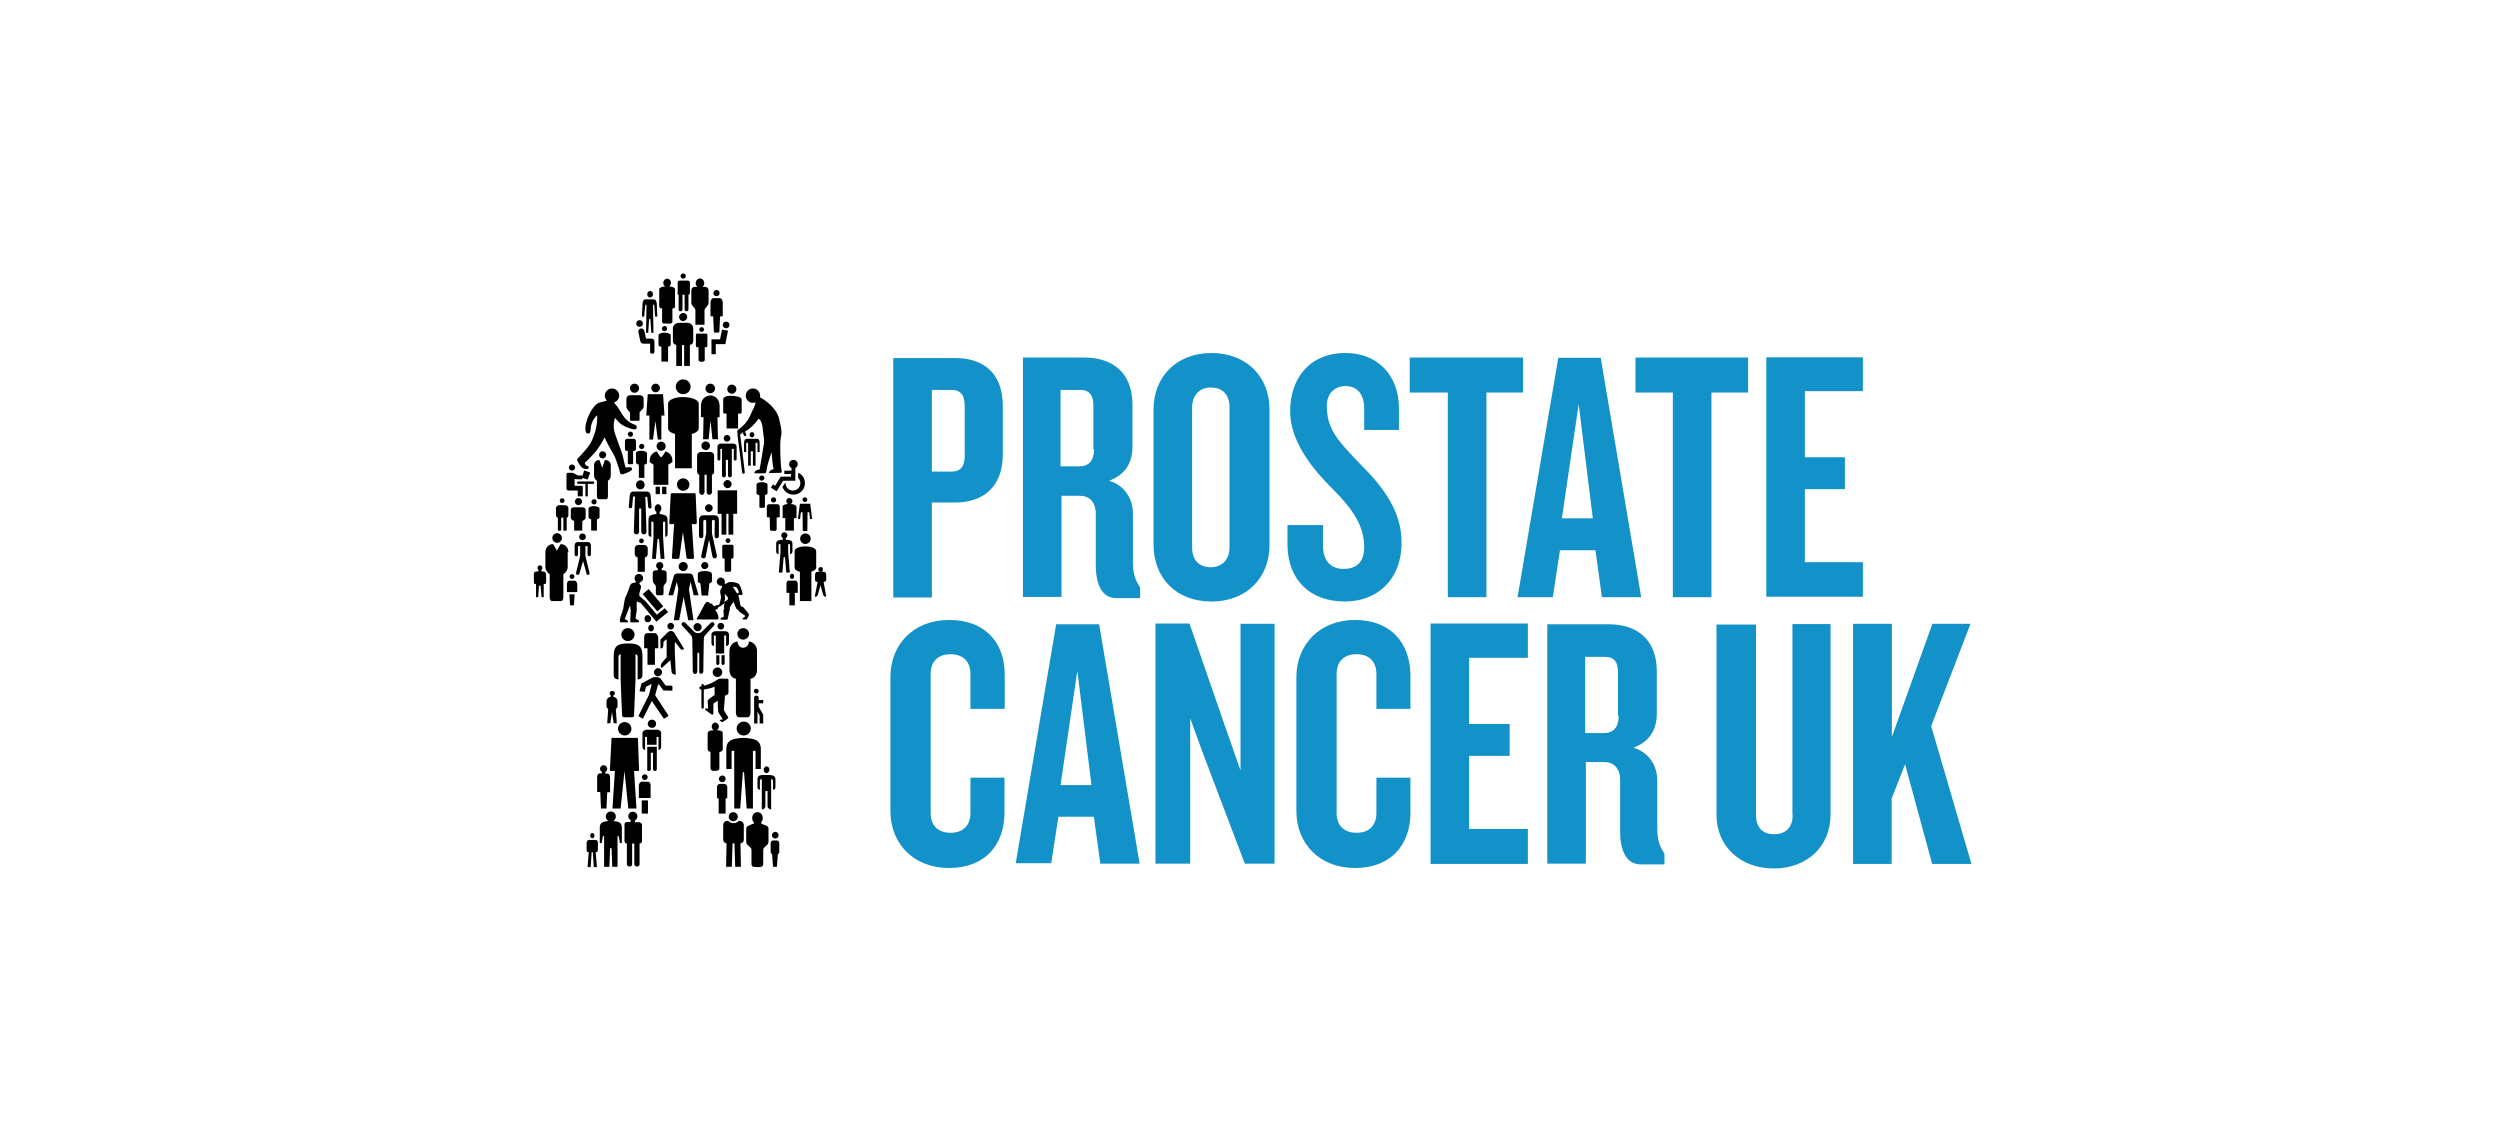 <svg width="192" height="88" viewBox="0 0 192 88" fill="none" xmlns="http://www.w3.org/2000/svg">
<rect width="192" height="88" fill="white"/>
<path d="M127.279 59.963C127.279 58.84 126.69 57.81 125.456 57.423C126.653 56.981 127.242 56.061 127.242 54.828V51.552C127.242 49.067 125.659 47.945 123.579 47.945H118.831V66.331H121.794V58.528H123.229C124.021 58.528 124.426 59.117 124.426 59.889V63.846C124.426 65.264 124.867 66.386 126.009 66.386H127.831V65.558C127.481 65.061 127.279 64.491 127.279 63.663V59.963ZM124.315 54.975C124.315 55.859 123.91 56.3 123.174 56.3H121.739V50.448H123.266C123.966 50.448 124.26 50.834 124.26 51.626V54.975H124.315ZM148.315 55.767L151.334 47.908H148.407L145.297 56.595V47.908H142.315V66.35H145.279V61.325L146.309 58.693L148.389 66.35H151.407L148.315 55.767ZM137.677 62.595C137.677 63.515 137.18 64.067 136.242 64.067C135.358 64.067 134.861 63.534 134.861 62.595V47.963H131.825V62.558C131.825 65.043 133.702 66.699 136.223 66.699C138.745 66.699 140.585 65.043 140.585 62.558V47.926H137.659V62.595H137.677ZM109.867 66.35H117.34V63.663H112.831V58.049H115.941V55.601H112.831V50.521H117.34V47.889H109.867V66.35ZM95.272 59.172L94.278 56.337L91.352 47.889H88.739V66.331H91.407V55.159L92.438 57.994L95.604 66.331H97.886V47.908H95.272V59.172ZM81.119 47.908L78.009 66.294H80.733L81.285 62.724H84.009L84.505 66.331H87.524L84.413 47.945H81.156V47.908H81.119ZM81.45 60.294L82.739 51.515L83.825 60.294H81.45ZM104.07 47.613C101.346 47.613 99.561 49.509 99.561 52.012V62.264C99.561 64.804 101.346 66.662 104.07 66.662C106.794 66.662 108.321 64.914 108.321 62.411V59.724H105.708V62.448C105.708 63.331 105.211 63.957 104.18 63.957C103.15 63.957 102.653 63.331 102.653 62.448V51.755C102.653 50.871 103.15 50.245 104.18 50.245C105.211 50.245 105.708 50.871 105.708 51.755V54.442H108.321V51.81C108.285 49.362 106.794 47.613 104.07 47.613ZM72.892 47.613C70.168 47.613 68.383 49.472 68.383 52.012V62.264C68.383 64.804 70.168 66.662 72.892 66.662C75.616 66.662 77.144 64.914 77.144 62.411V59.724H74.53V62.448C74.53 63.331 74.033 63.957 73.002 63.957C71.972 63.957 71.475 63.331 71.475 62.448V51.755C71.475 50.871 71.972 50.245 73.002 50.245C74.033 50.245 74.53 50.871 74.53 51.755V54.442H77.162V51.81C77.162 49.362 75.671 47.613 72.892 47.613ZM143.07 43.178H138.616V37.564H141.69V35.117H138.616V30.037H143.07V27.442H135.653V45.828H143.07V43.178ZM134.254 27.46H125.604V30.147H128.475V45.865H131.438V30.147H134.254V27.46ZM111.193 45.865H114.156V30.147H116.972V27.46H108.266V30.147H111.193V45.865ZM119.254 45.865L119.806 42.258H122.53L123.027 45.865H126.045L122.935 27.478H119.677L116.548 45.865H119.254ZM121.242 31.031L122.328 39.81H119.953L121.242 31.031ZM87.009 39.46C87.009 38.337 86.42 37.307 85.186 36.92C86.383 36.478 86.972 35.558 86.972 34.343V31.067C86.972 28.583 85.389 27.46 83.309 27.46H78.561V45.846H81.524V38.08H82.96C83.751 38.08 84.156 38.669 84.156 39.442V43.399C84.156 44.816 84.597 45.939 85.739 45.939H87.561V45.11C87.211 44.613 87.009 44.043 87.009 43.215V39.46ZM84.027 34.491C84.027 35.374 83.622 35.816 82.886 35.816H81.45V29.945H82.978C83.677 29.945 83.972 30.386 83.972 31.123V34.491H84.027ZM71.567 38.595H73.352C75.487 38.595 77.015 37.417 77.015 34.896V31.196C77.015 28.601 75.487 27.497 73.352 27.497H68.604V45.883H71.567V38.595ZM71.567 29.945H73.094C73.794 29.945 74.088 30.386 74.088 31.159V35.006C74.088 35.779 73.794 36.221 73.094 36.221H71.567V29.945ZM103.279 46.196C105.708 46.196 107.64 44.595 107.64 41.65C107.64 39.313 106.297 37.454 104.475 35.65C102.745 33.846 101.898 32.963 101.898 31.159C101.898 30.239 102.487 29.65 103.334 29.65C104.272 29.65 104.769 30.331 104.769 31.362V33.018H107.438V31.362C107.438 28.822 105.8 27.11 103.334 27.11C100.518 27.11 99.082 29.116 99.082 31.601C99.082 33.939 100.867 36.092 102.395 37.601C103.978 39.202 104.769 40.435 104.769 42.037C104.769 43.067 104.272 43.693 103.186 43.693C102.156 43.693 101.604 43.012 101.604 41.889V40.325H98.88V41.926C98.935 44.54 100.61 46.196 103.279 46.196ZM93.045 46.196C95.714 46.196 97.499 44.393 97.499 41.853V31.454C97.499 28.914 95.714 27.11 93.045 27.11C90.377 27.11 88.591 28.914 88.591 31.454V41.797C88.591 44.393 90.322 46.196 93.045 46.196ZM91.555 31.27C91.555 30.386 92.107 29.761 92.99 29.761C93.929 29.761 94.426 30.35 94.426 31.27V42.055C94.426 42.939 93.874 43.564 92.99 43.564C92.052 43.564 91.555 42.975 91.555 42.055V31.27Z" fill="#1391C9"/>
<path d="M49.082 34.288C49.082 34.399 49.174 34.491 49.285 34.491C49.395 34.491 49.487 34.399 49.487 34.288C49.487 34.178 49.395 34.086 49.285 34.086C49.174 34.086 49.082 34.178 49.082 34.288ZM48.843 34.785V35.522C48.843 35.595 48.935 35.65 49.064 35.687V36.699H49.487V35.687C49.616 35.65 49.69 35.595 49.69 35.54V34.804C49.69 34.712 49.506 34.62 49.266 34.62C49.045 34.601 48.843 34.693 48.843 34.785ZM61.855 40.969C61.634 40.969 61.45 41.153 61.45 41.374C61.45 41.595 61.634 41.779 61.855 41.779C62.076 41.779 62.26 41.595 62.26 41.374C62.26 41.135 62.076 40.969 61.855 40.969ZM62.684 43.583V42.331C62.684 42.129 62.352 41.963 61.855 41.963C61.358 41.963 61.027 42.129 61.027 42.331V43.583C61.027 43.73 61.156 43.84 61.432 43.914V46.16H62.315V43.896C62.573 43.822 62.684 43.712 62.684 43.583ZM45.42 38.54C45.42 38.65 45.512 38.742 45.622 38.742C45.733 38.742 45.825 38.65 45.825 38.54C45.825 38.429 45.733 38.337 45.622 38.337C45.512 38.337 45.42 38.429 45.42 38.54ZM61.138 38.89C61.138 38.797 60.972 38.724 60.733 38.706C60.806 38.669 60.861 38.577 60.861 38.485C60.861 38.356 60.751 38.245 60.622 38.245C60.493 38.245 60.383 38.356 60.383 38.485C60.383 38.577 60.438 38.65 60.512 38.706C60.273 38.724 60.107 38.797 60.107 38.89V39.791H60.309V40.748H60.972V39.791H61.174V38.89H61.138ZM55.763 43.914H56.039C56.095 43.914 56.15 43.859 56.15 43.804V42.902H56.205C56.279 42.902 56.334 42.847 56.334 42.773V41.945C56.334 41.871 56.279 41.834 56.205 41.834H55.598C55.524 41.834 55.469 41.89 55.469 41.945V42.773C55.469 42.847 55.524 42.902 55.598 42.902H55.653V43.804C55.671 43.877 55.708 43.914 55.763 43.914ZM56.095 41.522C56.095 41.429 56.021 41.337 55.91 41.337C55.819 41.337 55.727 41.411 55.727 41.522C55.727 41.614 55.8 41.706 55.91 41.706C56.002 41.706 56.095 41.614 56.095 41.522ZM53.536 34.951V36.221C53.536 36.331 53.61 36.442 53.702 36.46V37.785C53.702 37.914 53.794 38.006 53.904 38.006C54.015 38.006 54.107 37.914 54.107 37.785V36.46H54.273V37.785C54.273 37.914 54.364 38.006 54.475 38.006C54.585 38.006 54.677 37.914 54.677 37.785V36.46C54.788 36.442 54.843 36.331 54.843 36.221V34.951C54.843 34.822 54.677 34.712 54.567 34.712H53.794C53.702 34.712 53.536 34.822 53.536 34.951ZM54.53 34.233C54.53 34.049 54.383 33.902 54.199 33.902C54.015 33.902 53.868 34.049 53.868 34.233C53.868 34.417 54.015 34.564 54.199 34.564C54.383 34.583 54.53 34.417 54.53 34.233ZM50.831 25.233C50.831 25.344 50.923 25.436 51.033 25.436C51.144 25.436 51.236 25.344 51.236 25.233C51.236 25.123 51.144 25.031 51.033 25.031C50.923 25.049 50.831 25.141 50.831 25.233ZM50.794 26.632V27.773H51.309V26.632C51.438 26.595 51.512 26.54 51.512 26.485V25.73C51.512 25.638 51.273 25.546 51.033 25.546C50.794 25.546 50.573 25.638 50.573 25.73V26.485C50.573 26.558 50.647 26.613 50.794 26.632ZM50.058 26.006H49.616L49.487 25.417C49.414 25.104 48.972 25.196 49.027 25.509L49.174 26.19C49.193 26.301 49.285 26.393 49.414 26.393H49.929V27.018C49.929 27.221 50.26 27.221 50.26 27.018V26.209C50.26 26.117 50.187 26.006 50.058 26.006ZM49.119 25.104C49.266 25.104 49.377 24.994 49.377 24.847C49.377 24.699 49.266 24.589 49.119 24.589C48.972 24.589 48.861 24.699 48.861 24.847C48.861 24.994 48.972 25.104 49.119 25.104ZM52.119 22.638V23.761C52.119 23.834 52.174 23.908 52.266 23.908C52.34 23.908 52.414 23.853 52.414 23.761V22.638H52.579V23.761C52.579 23.834 52.634 23.908 52.727 23.908C52.8 23.908 52.874 23.853 52.874 23.761V22.638C52.947 22.62 52.984 22.564 52.984 22.491V21.699C52.984 21.607 52.91 21.552 52.819 21.552H52.211C52.119 21.552 52.045 21.626 52.045 21.699V22.491C52.009 22.564 52.045 22.62 52.119 22.638ZM52.469 21.405C52.579 21.405 52.671 21.313 52.671 21.203C52.671 21.092 52.579 21 52.469 21C52.358 21 52.266 21.092 52.266 21.203C52.266 21.313 52.358 21.405 52.469 21.405ZM54.641 26.043V27.203H54.972V26.429H55.708L55.745 26.245C55.745 26.245 55.745 26.245 55.745 26.227L55.91 25.399L55.45 25.307L55.303 26.043L55.285 26.061H54.935H54.641V26.043ZM55.763 25.215C55.91 25.215 56.021 25.104 56.021 24.957C56.021 24.81 55.91 24.699 55.763 24.699C55.616 24.699 55.506 24.81 55.506 24.957C55.506 25.086 55.616 25.215 55.763 25.215ZM55.027 22.748C55.156 22.748 55.266 22.638 55.266 22.509C55.266 22.38 55.156 22.27 55.027 22.27C54.898 22.27 54.788 22.38 54.788 22.509C54.788 22.656 54.898 22.748 55.027 22.748ZM57.935 33.386C57.935 33.276 57.843 33.184 57.751 33.184C57.659 33.184 57.567 33.276 57.567 33.386C57.567 33.497 57.641 33.589 57.751 33.589C57.843 33.589 57.935 33.497 57.935 33.386ZM57.346 33.699C57.181 33.699 57.144 33.92 57.144 33.994V34.712H57.309V34.012H57.456V35.761H57.659V34.656H57.825V35.761H58.027V34.012H58.174V34.712H58.34V33.994C58.34 33.92 58.322 33.699 58.138 33.699H57.346ZM53.15 23.43C53.15 23.448 53.168 23.448 53.168 23.448C53.223 23.503 53.371 23.724 53.389 23.742C53.389 23.742 53.407 23.761 53.407 23.871V24.939H54.107V23.871C54.107 23.761 54.125 23.742 54.125 23.742C54.144 23.724 54.309 23.521 54.346 23.448C54.346 23.448 54.346 23.43 54.364 23.43C54.401 23.393 54.42 23.337 54.42 23.282V22.307C54.42 22.16 54.309 22.031 54.162 22.031H53.96C54.033 21.957 54.088 21.865 54.088 21.755C54.088 21.552 53.941 21.387 53.757 21.387C53.573 21.387 53.426 21.552 53.426 21.755C53.426 21.865 53.481 21.976 53.555 22.031H53.352C53.205 22.031 53.095 22.141 53.095 22.307V23.282C53.095 23.337 53.113 23.374 53.15 23.43ZM52.469 29.135C52.156 29.135 51.898 29.393 51.898 29.706C51.898 30.018 52.156 30.276 52.469 30.276C52.782 30.276 53.039 30.018 53.039 29.706C53.039 29.393 52.782 29.135 52.469 29.135ZM51.309 30.994V32.89C51.309 33.074 51.493 33.239 51.843 33.331V35.963H53.131V33.331C53.463 33.239 53.665 33.074 53.665 32.89V31.012C53.665 30.718 53.15 30.497 52.487 30.497C51.825 30.479 51.309 30.718 51.309 30.994ZM56.095 33.663C56.095 33.515 55.984 33.405 55.837 33.405C55.69 33.405 55.579 33.515 55.579 33.663C55.579 33.81 55.69 33.92 55.837 33.92C55.966 33.92 56.095 33.81 56.095 33.663ZM55.34 34.068C55.211 34.068 55.101 34.178 55.101 34.307V35.264C55.101 35.319 55.156 35.374 55.211 35.374C55.266 35.374 55.322 35.319 55.322 35.264V34.472H55.45V36.515C55.45 36.607 55.524 36.663 55.598 36.663C55.671 36.663 55.745 36.589 55.745 36.515V35.319H55.91V36.515C55.91 36.607 55.984 36.663 56.058 36.663C56.131 36.663 56.205 36.589 56.205 36.515V34.472H56.352V35.264C56.352 35.319 56.407 35.374 56.463 35.374C56.518 35.374 56.573 35.319 56.573 35.264V34.307C56.573 34.178 56.463 34.068 56.334 34.068H55.34ZM48.843 37.233C48.843 37.417 48.972 37.583 49.174 37.583C49.377 37.583 49.506 37.436 49.506 37.233C49.506 37.049 49.377 36.883 49.174 36.883C48.972 36.902 48.843 37.049 48.843 37.233ZM48.364 38.043L48.291 38.908C48.291 38.982 48.346 39.037 48.42 39.037C48.493 39.037 48.548 38.982 48.548 38.908L48.622 38.135H48.769L48.677 40.84C48.677 40.951 48.769 41.043 48.88 41.043C48.99 41.043 49.082 40.951 49.082 40.84V39.055H49.248V40.84C49.248 40.951 49.34 41.043 49.45 41.043C49.561 41.043 49.653 40.951 49.653 40.84L49.561 38.153H49.708C49.708 38.153 49.782 38.908 49.782 38.926C49.782 39 49.837 39.055 49.91 39.055C49.984 39.055 50.039 39 50.039 38.926L49.966 38.061C49.966 37.877 49.837 37.748 49.671 37.748H48.641C48.493 37.73 48.364 37.877 48.364 38.043ZM59.61 38.393C59.61 38.282 59.518 38.19 59.407 38.19C59.297 38.19 59.205 38.282 59.205 38.393C59.205 38.503 59.297 38.595 59.407 38.595C59.518 38.595 59.61 38.503 59.61 38.393ZM59.131 40.638C59.131 40.712 59.187 40.767 59.242 40.767H59.536C59.592 40.767 59.647 40.712 59.647 40.638V39.736C59.684 39.736 59.739 39.736 59.812 39.736C59.849 39.736 59.886 39.699 59.886 39.663V38.908C59.886 38.798 59.794 38.724 59.702 38.724H59.076C58.966 38.724 58.892 38.816 58.892 38.908V39.663C58.892 39.699 58.929 39.736 58.966 39.736C59.021 39.736 59.076 39.736 59.113 39.736L59.131 40.638ZM52.782 24.35C52.782 24.184 52.653 24.037 52.469 24.037C52.303 24.037 52.156 24.166 52.156 24.35C52.156 24.515 52.285 24.663 52.469 24.663C52.634 24.644 52.782 24.515 52.782 24.35ZM51.677 25.215V26.08C51.677 26.282 51.696 26.448 51.935 26.485V28.104H52.377V26.503H52.542V28.104H52.984V26.485C53.223 26.448 53.242 26.282 53.242 26.08V25.215C53.242 24.994 53.039 24.791 52.8 24.791H52.101C51.88 24.81 51.677 24.994 51.677 25.215ZM60.53 42.423V41.779C60.659 41.779 60.677 41.816 60.677 41.89V42.552C60.861 42.552 60.861 42.35 60.861 42.35V41.853C60.861 41.687 60.843 41.669 60.843 41.632C60.806 41.522 60.677 41.466 60.346 41.448V41.319C60.42 41.282 60.475 41.209 60.475 41.117C60.475 40.988 60.364 40.877 60.236 40.877C60.107 40.877 59.996 40.988 59.996 41.117C59.996 41.209 60.052 41.282 60.125 41.319V41.448C59.794 41.466 59.684 41.522 59.628 41.632C59.61 41.669 59.61 41.724 59.61 41.853V42.35C59.61 42.35 59.61 42.552 59.794 42.552V41.89C59.794 41.816 59.812 41.779 59.941 41.779V42.423L59.812 43.969H60.088L60.181 42.828C60.181 42.81 60.199 42.791 60.236 42.791C60.273 42.791 60.291 42.81 60.291 42.828L60.383 43.969H60.659L60.53 42.423ZM41.573 43.877V43.767C41.647 43.73 41.647 43.675 41.647 43.601C41.647 43.491 41.573 43.417 41.463 43.417C41.371 43.417 41.279 43.491 41.279 43.601C41.279 43.675 41.279 43.73 41.352 43.767V43.877C40.947 43.896 41.002 43.969 41.002 44.301V44.706C41.002 44.816 41.021 44.853 41.15 44.853H41.168V44.945V45.865H41.334L41.389 44.982H41.518L41.592 45.865H41.757V44.945V44.853H41.831C41.923 44.853 41.941 44.761 41.941 44.706V44.301C41.923 43.969 41.96 43.896 41.573 43.877ZM63.199 43.73C63.199 43.62 63.125 43.546 63.033 43.546C62.941 43.546 62.849 43.638 62.849 43.73C62.849 43.804 62.886 43.877 62.96 43.914H63.088C63.162 43.877 63.199 43.822 63.199 43.73ZM63.254 44.687H63.291C63.383 44.687 63.456 44.632 63.456 44.485V44.172C63.456 44.172 63.475 43.914 63.273 43.914H63.088C63.07 43.932 63.052 43.932 63.015 43.932C62.996 43.932 62.978 43.932 62.96 43.914H62.776C62.592 43.914 62.592 44.172 62.592 44.172V44.485C62.592 44.65 62.647 44.687 62.757 44.687H62.794L62.573 45.828C62.72 45.828 62.776 45.791 62.812 45.663C62.849 45.515 63.015 44.945 63.015 44.945C63.015 44.945 63.162 45.515 63.217 45.663C63.254 45.791 63.309 45.828 63.456 45.828L63.254 44.687ZM63.033 43.932C63.052 43.932 63.07 43.932 63.107 43.914H62.978C62.978 43.914 63.015 43.932 63.033 43.932ZM49.45 41.54C49.45 41.429 49.358 41.356 49.266 41.356C49.156 41.356 49.082 41.448 49.082 41.54C49.082 41.65 49.174 41.724 49.266 41.724C49.358 41.724 49.45 41.632 49.45 41.54ZM49.524 43.914V42.81C49.653 42.791 49.745 42.681 49.745 42.552V42.11C49.745 41.963 49.616 41.853 49.469 41.853H49.027C48.88 41.853 48.751 41.963 48.751 42.11V42.552C48.751 42.681 48.843 42.791 48.972 42.81V43.914H49.524ZM43.653 42.405C43.653 42.074 43.414 41.797 43.119 41.797H43.045L42.769 42.294L42.493 41.797H42.42C42.125 41.797 41.886 42.074 41.886 42.405V43.546C41.886 43.785 42.052 43.988 42.217 44.098V45.865C42.217 46.031 42.291 46.16 42.383 46.16H43.101C43.193 46.16 43.266 46.031 43.266 45.865V44.098C43.432 44.006 43.598 43.785 43.598 43.546V42.405H43.653ZM42.788 41.687C42.99 41.687 43.156 41.522 43.156 41.319C43.156 41.117 42.99 40.951 42.788 40.951C42.585 40.951 42.42 41.117 42.42 41.319C42.42 41.522 42.585 41.687 42.788 41.687ZM45.622 35.742V36.515C45.622 36.699 45.714 36.847 45.843 36.92V38.117C45.843 38.227 45.898 38.337 45.99 38.337H46.561C46.634 38.337 46.69 38.245 46.69 38.117V36.92C46.819 36.847 46.91 36.699 46.91 36.515V35.742C46.91 35.485 46.727 35.337 46.506 35.337H46.45L46.248 35.926L46.045 35.337H45.99C45.806 35.319 45.622 35.485 45.622 35.742ZM46.285 35.209C46.432 35.209 46.561 35.08 46.561 34.932C46.561 34.785 46.432 34.656 46.285 34.656C46.138 34.656 46.009 34.785 46.009 34.932C46.009 35.08 46.119 35.209 46.285 35.209ZM54.125 43.859C53.831 43.859 53.592 43.914 53.592 44.098C53.592 44.319 53.592 44.466 53.592 44.687L53.794 44.816L53.886 45.736H54.383L54.475 44.816L54.677 44.687C54.677 44.466 54.677 44.319 54.677 44.098C54.659 43.914 54.42 43.859 54.125 43.859ZM54.401 43.436C54.401 43.288 54.273 43.16 54.125 43.16C53.978 43.16 53.849 43.288 53.849 43.436C53.849 43.583 53.978 43.712 54.125 43.712C54.273 43.693 54.401 43.583 54.401 43.436ZM60.769 36.607H59.96L59.536 37.307L59.371 37.196L59.205 37.454L59.647 37.73L60.144 36.92H60.346H61.082V35.945C61.193 35.89 61.266 35.779 61.266 35.65C61.266 35.466 61.119 35.319 60.935 35.319C60.751 35.319 60.604 35.466 60.604 35.65C60.604 35.779 60.677 35.89 60.788 35.945V36.147H60.236V36.405H60.751V36.607H60.769ZM61.634 38.374C61.634 38.485 61.727 38.558 61.819 38.558C61.929 38.558 62.002 38.466 62.002 38.374C62.002 38.282 61.91 38.19 61.819 38.19C61.727 38.19 61.634 38.264 61.634 38.374ZM61.432 38.687L61.285 39.828C61.285 39.828 61.285 39.865 61.322 39.865H61.414C61.414 39.865 61.45 39.865 61.45 39.828C61.45 39.791 61.506 39.35 61.506 39.35C61.506 39.35 61.616 39.331 61.634 39.35C61.634 39.35 61.653 40.693 61.653 40.748C61.653 40.748 61.653 40.785 61.671 40.785H61.984C62.021 40.785 62.002 40.748 62.002 40.748C62.002 40.712 62.021 39.35 62.021 39.35C62.021 39.313 62.15 39.35 62.15 39.35C62.15 39.35 62.205 39.791 62.205 39.828C62.205 39.865 62.242 39.865 62.242 39.865H62.334C62.371 39.865 62.371 39.828 62.371 39.828L62.223 38.687H61.432ZM60.659 44.264C60.659 44.374 60.733 44.466 60.825 44.466C60.917 44.466 60.99 44.374 60.99 44.264C60.99 44.153 60.917 44.061 60.825 44.061C60.733 44.061 60.659 44.153 60.659 44.264ZM61.082 44.595H60.585C60.42 44.595 60.401 44.742 60.401 44.816V45.534H60.622V46.491H61.045V45.534H61.266V44.816C61.248 44.742 61.23 44.595 61.082 44.595ZM53.444 25.73V26.558C53.444 26.632 53.499 26.669 53.555 26.669H53.647V27.663C53.647 27.736 53.757 27.791 53.886 27.791C54.015 27.791 54.125 27.736 54.125 27.663V26.669H54.217C54.291 26.669 54.328 26.613 54.328 26.558V25.73C54.328 25.656 54.273 25.62 54.217 25.62H53.555C53.499 25.601 53.444 25.656 53.444 25.73ZM54.07 25.307C54.07 25.215 53.996 25.123 53.886 25.123C53.794 25.123 53.702 25.196 53.702 25.307C53.702 25.399 53.776 25.491 53.886 25.491C53.996 25.472 54.07 25.399 54.07 25.307ZM54.825 25.472C54.825 25.546 54.898 25.546 54.898 25.546H55.174C55.174 25.546 55.23 25.546 55.248 25.472L55.303 24.294H55.506V23.963V23.227C55.506 23.043 55.395 22.896 55.266 22.896H54.806C54.677 22.896 54.567 23.043 54.567 23.227V24.294H54.769L54.825 25.472ZM50.776 23.687H50.849V24.699C50.849 24.773 50.904 24.847 50.978 24.847H51.512C51.585 24.847 51.641 24.773 51.641 24.699V23.687H51.714C51.788 23.687 51.843 23.613 51.843 23.54V22.215C51.843 22.104 51.677 22.012 51.383 21.994C51.475 21.939 51.53 21.828 51.53 21.718C51.53 21.534 51.401 21.405 51.236 21.405C51.07 21.405 50.941 21.552 50.941 21.718C50.941 21.847 50.996 21.939 51.088 21.994C50.812 22.012 50.628 22.104 50.628 22.215V23.54C50.647 23.613 50.702 23.687 50.776 23.687ZM49.929 22.859C50.039 22.859 50.15 22.748 50.15 22.601C50.15 22.454 50.058 22.344 49.929 22.344C49.819 22.344 49.708 22.454 49.708 22.601C49.708 22.73 49.8 22.859 49.929 22.859ZM50.352 29.466C50.168 29.466 50.021 29.613 50.021 29.797C50.021 29.982 50.168 30.129 50.352 30.129C50.536 30.129 50.684 29.982 50.684 29.797C50.684 29.613 50.536 29.466 50.352 29.466ZM49.745 30.276L49.634 31.914H49.874V33.755H50.15L50.334 32.337L50.518 33.755H50.794V31.914H51.033L50.923 30.276H49.745ZM48.733 30.166C48.917 30.166 49.082 30.018 49.082 29.816C49.082 29.632 48.935 29.466 48.733 29.466C48.548 29.466 48.383 29.613 48.383 29.816C48.383 30.018 48.548 30.166 48.733 30.166ZM48.346 31.62C48.364 31.638 48.383 31.675 48.383 31.675V32.227C48.383 32.282 48.42 32.319 48.475 32.319H49.027C49.082 32.319 49.119 32.282 49.119 32.227V31.675C49.119 31.656 49.138 31.638 49.156 31.62C49.211 31.564 49.358 31.417 49.377 31.38C49.414 31.344 49.432 31.288 49.432 31.233V30.626C49.432 30.479 49.303 30.35 49.156 30.35H48.383C48.236 30.35 48.107 30.479 48.107 30.626V31.233C48.107 31.288 48.125 31.344 48.162 31.38C48.144 31.417 48.273 31.564 48.346 31.62ZM55.929 30.405C55.782 30.423 55.671 30.479 55.598 30.534C55.579 30.552 55.579 30.552 55.561 30.571C55.561 30.571 55.561 30.571 55.561 30.589C55.561 30.589 55.542 30.607 55.542 30.626C55.542 30.626 55.542 30.626 55.542 30.644C55.542 30.663 55.542 30.681 55.542 30.681V31.656C55.542 31.712 55.598 31.767 55.653 31.767H55.8V32.908H56.684V31.767H56.849C56.904 31.767 56.96 31.712 56.96 31.656V30.681C56.96 30.681 56.96 30.663 56.96 30.644C56.96 30.644 56.96 30.626 56.941 30.626C56.904 30.552 56.794 30.497 56.665 30.46C56.665 30.46 56.665 30.46 56.647 30.46C56.61 30.46 56.573 30.442 56.555 30.442C56.334 30.387 56.113 30.387 55.929 30.405ZM55.855 29.89C55.855 30.092 56.021 30.239 56.205 30.239C56.407 30.239 56.555 30.074 56.555 29.89C56.555 29.687 56.389 29.54 56.205 29.54C56.021 29.521 55.855 29.687 55.855 29.89ZM53.831 31.16V32.043H54.033L53.996 33.736H54.42L54.567 32.319L54.714 33.736H55.138L55.101 32.043H55.266V31.16C55.23 30.368 54.548 30.368 54.548 30.368C54.548 30.368 53.868 30.368 53.831 31.16ZM54.181 29.834C54.181 30.037 54.346 30.203 54.548 30.203C54.751 30.203 54.917 30.037 54.917 29.834C54.917 29.632 54.751 29.466 54.548 29.466C54.346 29.466 54.181 29.632 54.181 29.834ZM48.309 35.65H48.548C48.585 35.65 48.622 35.614 48.622 35.577V34.638H48.677C48.788 34.638 48.843 34.564 48.843 34.454V33.883C48.843 33.773 48.769 33.699 48.659 33.699H48.18C48.07 33.699 47.996 33.773 47.996 33.883V34.454C47.996 34.564 48.052 34.638 48.162 34.638H48.217V35.577C48.217 35.614 48.254 35.65 48.309 35.65ZM48.622 33.35C48.622 33.239 48.53 33.147 48.42 33.147C48.309 33.147 48.217 33.239 48.217 33.35C48.217 33.46 48.309 33.552 48.42 33.552C48.53 33.552 48.622 33.46 48.622 33.35ZM58.708 36.718C58.708 36.607 58.616 36.515 58.506 36.515C58.395 36.515 58.303 36.607 58.303 36.718C58.303 36.828 58.395 36.92 58.506 36.92C58.616 36.902 58.708 36.81 58.708 36.718ZM58.745 38.926V38.025C58.874 37.988 58.947 37.932 58.947 37.877V37.215C58.947 37.123 58.763 37.031 58.524 37.031C58.285 37.031 58.101 37.104 58.101 37.215V37.877C58.101 37.951 58.193 38.006 58.322 38.043V38.945C58.322 38.982 58.34 39 58.377 39H58.708C58.727 38.963 58.745 38.945 58.745 38.926ZM43.929 36.147C44.058 36.147 44.168 36.037 44.168 35.908C44.168 35.779 44.058 35.669 43.929 35.669C43.8 35.669 43.69 35.779 43.69 35.908C43.69 36.055 43.8 36.147 43.929 36.147ZM43.653 37.675H44.371V38.117H44.757V37.399C44.757 37.399 44.757 37.307 44.647 37.307H44.131V36.773L44.279 36.81H44.684C44.702 36.81 44.72 36.791 44.72 36.773V36.699L45.125 36.828L45.328 36.294L44.868 36.129L44.72 36.571V36.552C44.72 36.534 44.702 36.515 44.684 36.515H44.371L44.076 36.35C44.076 36.35 44.039 36.313 43.929 36.313H43.616C43.616 36.313 43.506 36.313 43.506 36.405V37.564C43.506 37.564 43.542 37.675 43.653 37.675ZM45.144 37.16H45.548C45.604 37.16 45.641 37.123 45.641 37.068C45.641 37.012 45.604 36.975 45.548 36.975H44.407C44.352 36.975 44.315 37.012 44.315 37.068C44.315 37.104 44.352 37.16 44.407 37.16H44.96V38.117H45.144V37.16ZM44.72 40.748V40.104C44.72 40.031 44.739 40.012 44.739 40.012C44.757 39.994 44.886 39.92 44.923 39.883C44.923 39.883 44.923 39.883 44.941 39.865C44.96 39.828 44.978 39.791 44.978 39.755V39.166C44.978 39.055 44.886 38.963 44.757 38.963H44.058C43.947 38.963 43.837 39.055 43.837 39.166V39.755C43.837 39.791 43.855 39.847 43.874 39.865C43.874 39.865 43.874 39.865 43.892 39.883C43.929 39.939 44.058 40.012 44.076 40.012C44.076 40.012 44.095 40.031 44.095 40.104V40.748H44.72ZM44.702 38.522C44.702 38.374 44.573 38.245 44.426 38.245C44.279 38.245 44.15 38.374 44.15 38.522C44.15 38.669 44.279 38.797 44.426 38.797C44.573 38.797 44.702 38.669 44.702 38.522ZM43.174 38.632C43.285 38.632 43.358 38.54 43.358 38.448C43.358 38.337 43.266 38.264 43.174 38.264C43.064 38.264 42.99 38.356 42.99 38.448C42.99 38.54 43.064 38.632 43.174 38.632ZM42.843 39.755V40.712C42.843 40.748 42.898 40.767 42.972 40.767C43.045 40.767 43.101 40.73 43.101 40.712V39.755H43.266V40.712C43.266 40.748 43.322 40.767 43.395 40.767C43.469 40.767 43.524 40.73 43.524 40.712V39.755C43.653 39.736 43.653 39.626 43.653 39.497V39.055C43.653 38.908 43.561 38.797 43.395 38.797H42.953C42.806 38.797 42.696 38.908 42.696 39.055V39.497C42.714 39.626 42.696 39.736 42.843 39.755ZM44.739 41.485C44.886 41.485 44.996 41.374 44.996 41.227C44.996 41.08 44.886 40.969 44.739 40.969C44.592 40.969 44.481 41.08 44.481 41.227C44.463 41.356 44.592 41.485 44.739 41.485ZM45.144 44.153C45.217 44.153 45.273 44.098 45.273 44.025C45.273 44.006 45.273 44.006 45.273 43.988L44.96 42.699V41.945H45.125V42.589C45.125 42.663 45.18 42.718 45.254 42.718C45.328 42.718 45.383 42.663 45.383 42.589V41.926C45.383 41.926 45.401 41.632 45.144 41.632H44.371C44.113 41.632 44.131 41.926 44.131 41.926V42.589C44.131 42.663 44.187 42.718 44.26 42.718C44.334 42.718 44.389 42.663 44.389 42.589V41.945H44.555V42.699L44.242 43.988C44.242 44.006 44.242 44.006 44.242 44.025C44.242 44.098 44.297 44.153 44.371 44.153C44.426 44.153 44.481 44.117 44.499 44.061L44.776 43.086L45.052 44.061C45.015 44.098 45.07 44.153 45.144 44.153ZM56.187 37.178C56.187 37.012 56.039 36.865 55.874 36.865C55.708 36.865 55.561 37.012 55.561 37.178C55.561 37.344 55.708 37.491 55.874 37.491C56.058 37.491 56.187 37.362 56.187 37.178ZM52.947 37.215C52.947 36.957 52.727 36.736 52.469 36.736C52.193 36.736 51.99 36.957 51.99 37.215C51.99 37.472 52.211 37.693 52.469 37.693C52.745 37.693 52.947 37.472 52.947 37.215ZM53.518 40.141L53.426 37.969C53.426 37.914 53.389 37.877 53.334 37.877H51.604C51.548 37.877 51.512 37.914 51.512 37.969L51.401 40.16C51.401 40.215 51.438 40.252 51.493 40.252H51.769L51.604 42.828C51.604 42.883 51.641 42.92 51.696 42.92H52.082C52.119 42.92 52.156 42.883 52.174 42.847L52.45 40.859L52.727 42.847C52.745 42.883 52.782 42.92 52.819 42.92H53.205C53.26 42.92 53.297 42.883 53.297 42.828L53.131 40.252H53.426C53.481 40.252 53.518 40.196 53.518 40.141ZM51.181 37.914V37.38H50.849V37.914C50.849 37.932 50.868 37.951 50.886 37.951H51.144C51.162 37.951 51.181 37.951 51.181 37.914ZM50.647 37.951C50.665 37.951 50.684 37.932 50.684 37.914V37.38H50.352V37.914C50.352 37.932 50.371 37.951 50.389 37.951H50.647ZM50.776 33.92C50.592 33.92 50.426 34.068 50.426 34.27C50.426 34.454 50.592 34.62 50.776 34.62C50.96 34.62 51.125 34.472 51.125 34.27C51.125 34.068 50.96 33.92 50.776 33.92ZM51.107 34.675C51.107 34.675 50.849 35.117 50.776 35.117C50.702 35.117 50.444 34.675 50.444 34.675H50.407C50.076 34.767 49.892 35.061 49.892 35.393C49.892 35.411 49.892 35.429 49.892 35.448V35.485L50.187 35.687V37.233H51.328V35.687L51.641 35.485V35.448C51.641 35.429 51.641 35.411 51.641 35.393C51.641 35.061 51.456 34.767 51.125 34.675H51.107ZM51.273 40.969V40.196C51.273 39.773 51.236 39.718 51.236 39.718C51.162 39.552 50.849 39.497 50.665 39.478V39.313C50.739 39.258 50.794 39.166 50.794 39.037C50.794 38.871 50.684 38.724 50.536 38.724C50.389 38.724 50.279 38.871 50.279 39.037C50.279 39.147 50.334 39.258 50.407 39.313V39.478C50.223 39.497 49.91 39.534 49.837 39.718C49.837 39.718 49.8 39.773 49.8 40.196V40.969C49.8 40.969 49.763 41.227 50.021 41.227V40.068H50.187V41.227L50.076 42.92H50.371L50.499 41.393H50.555H50.61L50.739 42.92H51.033L50.923 41.227V40.068H51.088V41.227C51.291 41.227 51.273 40.969 51.273 40.969ZM44.131 44.595H43.727C43.634 44.595 43.542 44.706 43.542 44.853V45.423C43.542 45.46 43.561 45.478 43.598 45.478H44.279C44.297 45.478 44.334 45.46 44.334 45.423V44.853C44.315 44.706 44.223 44.595 44.131 44.595ZM43.782 46.491H44.076L44.131 45.644H43.727L43.782 46.491ZM43.745 44.282C43.745 44.374 43.819 44.466 43.929 44.466C44.039 44.466 44.113 44.393 44.113 44.282C44.113 44.172 44.039 44.098 43.929 44.098C43.819 44.098 43.745 44.172 43.745 44.282ZM58.322 30.534C58.34 30.534 58.34 30.534 58.358 30.552C58.377 30.497 58.377 30.442 58.377 30.387C58.377 30.092 58.138 29.834 57.825 29.834C57.53 29.834 57.273 30.074 57.273 30.387C57.273 30.681 57.512 30.939 57.825 30.939C57.88 30.939 57.953 30.92 58.009 30.902C58.009 30.883 58.009 30.865 57.99 30.847L58.322 30.534ZM47.168 30.828C47.168 30.847 47.168 30.883 47.168 30.902C47.389 30.828 47.555 30.626 47.555 30.387C47.555 30.092 47.315 29.834 47.002 29.834C46.708 29.834 46.45 30.074 46.45 30.387C46.45 30.552 46.524 30.681 46.634 30.791C46.653 30.773 46.671 30.755 46.671 30.736L47.168 30.828ZM56.941 33.221C56.904 33.221 56.868 33.239 56.849 33.258C56.831 33.276 56.831 33.313 56.812 33.35C56.849 33.35 56.886 33.331 56.923 33.313C56.96 33.294 56.996 33.276 57.033 33.258C57.015 33.221 56.996 33.221 56.941 33.221ZM56.739 32.963C56.61 33.055 56.592 33.184 56.647 33.258C56.665 33.203 56.684 33.166 56.702 33.129C56.757 33.055 56.831 33.018 56.941 33.018H56.96C57.088 33.018 57.162 33.074 57.217 33.147C57.622 32.908 57.917 32.632 58.266 32.153C58.377 32.209 58.469 32.374 58.542 32.669C58.579 32.834 58.579 33.037 58.616 33.276C58.653 33.478 58.708 33.92 58.671 34.049C58.634 34.362 58.377 35.816 58.34 36.055C58.138 36.055 57.935 36.184 57.935 36.35H58.671C58.837 36.35 58.837 36.294 58.855 36.203C58.91 35.724 59.131 35.098 59.26 34.73C59.279 35.025 59.352 35.926 59.426 36.037C59.205 36.055 59.058 36.203 59.058 36.331C59.26 36.331 59.757 36.313 59.886 36.313C60.015 36.313 60.07 36.276 60.033 36.184C59.923 35.614 59.886 34.086 59.96 33.663C60.033 33.239 60.07 33.11 59.831 32.153C59.61 31.252 58.616 30.626 58.358 30.515C58.303 30.681 58.174 30.81 58.009 30.865C58.045 31.067 57.898 31.288 57.733 31.656C57.548 32.098 57.346 32.522 56.739 32.963ZM58.358 30.534C58.34 30.534 58.322 30.515 58.322 30.515L58.009 30.828C58.009 30.847 58.027 30.865 58.027 30.883C58.174 30.847 58.303 30.699 58.358 30.534ZM56.647 33.478C56.684 33.663 56.996 36.258 56.996 36.294C56.996 36.35 57.052 36.386 57.088 36.386H57.107C57.162 36.386 57.199 36.331 57.199 36.276V36.258C57.144 35.816 56.886 33.626 56.849 33.442C56.849 33.405 56.849 33.368 56.849 33.331C56.776 33.331 56.702 33.313 56.665 33.258C56.628 33.331 56.628 33.405 56.647 33.478ZM57.125 33.423C57.144 33.46 57.181 33.497 57.217 33.497H57.236C57.254 33.497 57.291 33.478 57.291 33.46C57.309 33.442 57.309 33.405 57.309 33.386C57.291 33.331 57.273 33.239 57.217 33.166C57.162 33.203 57.107 33.221 57.052 33.258C57.07 33.276 57.088 33.331 57.125 33.423ZM56.941 33.018C56.849 33.018 56.757 33.055 56.702 33.129C56.665 33.166 56.647 33.203 56.647 33.258C56.684 33.313 56.739 33.35 56.831 33.331C56.831 33.294 56.849 33.258 56.868 33.239C56.886 33.221 56.923 33.203 56.96 33.203H56.978C57.015 33.203 57.052 33.203 57.07 33.239C57.125 33.203 57.181 33.184 57.236 33.147C57.162 33.074 57.088 33.018 56.941 33.018ZM44.61 35.816C44.776 36.018 44.886 36.018 45.052 36.018C45.291 36.018 45.236 35.798 45.088 35.779C44.96 35.761 44.96 35.65 44.904 35.54C45.107 35.393 45.383 35.08 45.641 34.804C45.917 34.546 46.358 33.755 46.432 33.589C46.487 33.755 46.929 34.583 47.095 34.84C47.26 35.098 47.573 36.037 47.628 36.331C47.665 36.423 47.757 36.442 47.831 36.423C48.015 36.368 48.254 36.276 48.401 36.184C48.622 36.074 48.548 35.908 48.42 35.89C48.291 35.871 48.144 35.908 48.033 35.89C47.978 35.724 47.849 34.988 47.72 34.656C47.592 34.325 47.371 33.718 47.223 33.276C47.076 32.834 47.131 32.319 47.242 32.098C47.315 32.209 47.518 32.429 47.702 32.577C47.904 32.724 48.217 32.871 48.604 32.963C48.972 33.055 48.99 32.687 48.751 32.614C48.53 32.558 48.254 32.374 48.052 32.172C47.886 32.006 47.665 31.638 47.481 31.325C47.371 31.141 47.187 31.012 47.15 30.865C47.095 30.883 47.039 30.883 47.002 30.883C46.855 30.883 46.727 30.828 46.634 30.736C46.524 30.828 46.358 30.81 45.99 30.939C45.53 31.104 45.015 32.153 44.96 32.797C44.941 33.037 44.978 33.276 45.144 33.294C45.328 33.313 45.346 33.184 45.364 32.908C45.401 32.485 45.585 32.135 45.861 31.896C45.917 33 45.438 33.902 45.291 34.141C45.144 34.38 44.499 35.098 44.407 35.172C44.334 35.245 44.297 35.282 44.352 35.393C44.426 35.558 44.444 35.614 44.61 35.816ZM47.168 30.902C47.168 30.883 47.168 30.847 47.168 30.828L46.69 30.718C46.671 30.736 46.653 30.755 46.653 30.773C46.745 30.865 46.874 30.92 47.021 30.92C47.076 30.92 47.113 30.92 47.168 30.902ZM50.96 45.055C50.96 45 50.978 44.982 51.015 44.926C51.07 44.853 51.107 44.797 51.144 44.761C51.18 44.706 51.199 44.65 51.199 44.558V44.006C51.199 43.896 51.107 43.804 50.996 43.804H50.868C50.812 43.804 50.776 43.693 50.831 43.656C50.904 43.601 50.941 43.528 50.941 43.436C50.941 43.288 50.812 43.16 50.665 43.16C50.518 43.16 50.389 43.288 50.389 43.436C50.389 43.528 50.426 43.601 50.499 43.656C50.555 43.693 50.536 43.804 50.463 43.804H50.334C50.223 43.804 50.131 43.896 50.131 44.006V44.558C50.131 44.65 50.15 44.687 50.187 44.761C50.223 44.816 50.26 44.853 50.315 44.926C50.352 44.963 50.371 45 50.371 45.055V45.552C50.371 45.681 50.426 45.718 50.555 45.718H50.776C50.904 45.718 50.96 45.681 50.96 45.552V45.055ZM49.561 23.411H49.653L49.616 25.564H49.782L49.855 24.497H49.947L50.021 25.564H50.187L50.15 23.411H50.242L50.315 24.313H50.481L50.444 23.411V23.374C50.444 23.264 50.407 22.988 50.205 22.988H49.579C49.377 22.988 49.34 23.264 49.34 23.374V23.411L49.303 24.313H49.469L49.561 23.411ZM61.266 36.681C61.395 36.791 61.469 36.939 61.469 37.104C61.469 37.417 61.211 37.675 60.898 37.675C60.585 37.675 60.328 37.417 60.328 37.104C60.328 37.049 60.309 37.068 60.291 37.086L60.088 37.399L60.107 37.436C60.236 37.767 60.567 37.988 60.935 37.988C61.432 37.988 61.819 37.601 61.819 37.104C61.819 36.773 61.634 36.478 61.358 36.331L61.303 36.313V36.681H61.266ZM56.628 37.656H55.119V39.46H55.414V41.061H55.782V39.46H55.947V41.061H56.315V39.46H56.61V37.656H56.628ZM54.438 38.724C54.273 38.724 54.144 38.853 54.144 39.018C54.144 39.184 54.273 39.313 54.438 39.313C54.604 39.313 54.733 39.184 54.733 39.018C54.733 38.853 54.604 38.724 54.438 38.724ZM54.88 41.172C54.88 41.264 54.953 41.337 55.045 41.337C55.138 41.337 55.211 41.264 55.211 41.172V39.957C55.211 39.957 55.23 39.571 54.861 39.571H54.033C53.665 39.571 53.684 39.957 53.684 39.957V41.172C53.684 41.264 53.757 41.337 53.849 41.337C53.941 41.337 54.015 41.264 54.015 41.172V40.031C54.015 39.975 54.07 39.92 54.125 39.92C54.181 39.92 54.236 39.975 54.236 40.031V40.951L53.868 42.626L53.849 42.718C53.849 42.81 53.923 42.883 54.033 42.883C54.125 42.883 54.199 42.828 54.199 42.736L54.438 41.522C54.438 41.522 54.438 41.503 54.456 41.503C54.456 41.503 54.475 41.503 54.475 41.522L54.714 42.736C54.733 42.81 54.806 42.883 54.88 42.883C54.972 42.883 55.064 42.81 55.064 42.718L55.045 42.626L54.677 40.951V40.031C54.677 39.975 54.733 39.92 54.788 39.92C54.843 39.92 54.898 39.975 54.898 40.031L54.88 41.172ZM50.002 47.448L49.984 47.411L49.966 47.393L49.947 47.356L49.929 47.337L49.91 47.319L49.892 47.301L49.874 47.282L49.855 47.264L49.819 47.245H49.782H49.745H49.708H49.671L49.634 47.264L49.616 47.282L49.598 47.301L49.579 47.319L49.561 47.337L49.542 47.356L49.524 47.393L49.506 47.411V47.448V47.485V47.522V47.558V47.595V47.632L49.524 47.669L49.542 47.687L49.561 47.706L49.579 47.724L49.598 47.742L49.616 47.761L49.634 47.779H49.671H49.708H49.745H49.782H49.819H49.855L49.874 47.761L49.892 47.742L49.91 47.724L49.929 47.706L49.947 47.687L49.966 47.669L49.984 47.632L50.002 47.595V47.558V47.522V47.485V47.448ZM50.481 46.951L50.941 46.564L49.819 45.239L49.358 45.626L50.481 46.951ZM55.045 56.08C55.138 56.043 55.211 55.932 55.211 55.804C55.211 55.638 55.082 55.491 54.935 55.491C54.788 55.491 54.659 55.62 54.659 55.804C54.659 55.932 54.733 56.043 54.825 56.08C54.861 56.08 54.898 56.08 54.935 56.08C54.972 56.08 55.009 56.08 55.045 56.08ZM55.248 59.006V57.755C55.469 57.718 55.506 57.626 55.506 57.515V56.356C55.506 56.209 55.487 56.098 55.045 56.08C55.009 56.098 54.972 56.098 54.935 56.098C54.898 56.098 54.861 56.098 54.825 56.08C54.401 56.098 54.346 56.209 54.346 56.356V57.515C54.346 57.607 54.383 57.699 54.567 57.755V59.025C54.567 59.135 54.677 59.209 54.898 59.209C55.138 59.19 55.248 59.153 55.248 59.006ZM55.045 56.08C55.009 56.08 54.972 56.08 54.935 56.08C54.898 56.08 54.861 56.08 54.825 56.08C54.861 56.098 54.898 56.098 54.935 56.098C54.972 56.098 55.009 56.098 55.045 56.08ZM48.733 48.736C48.733 48.46 48.512 48.239 48.217 48.239C47.941 48.239 47.72 48.46 47.72 48.736C47.72 49.012 47.941 49.233 48.217 49.233C48.512 49.233 48.733 49.012 48.733 48.736ZM55.727 62.485V61.307H55.855V60.442C55.855 60.313 55.745 60.203 55.634 60.203H55.285C55.174 60.203 55.064 60.313 55.064 60.442V61.307H55.193V62.485H55.727ZM55.211 59.816C55.211 59.963 55.322 60.074 55.469 60.074C55.616 60.074 55.727 59.963 55.727 59.816C55.727 59.669 55.616 59.558 55.469 59.558C55.34 59.558 55.211 59.669 55.211 59.816ZM59.665 64.546H59.371C59.279 64.546 59.187 64.638 59.187 64.749V65.485L59.297 65.614L59.371 66.571H59.665L59.739 65.614L59.849 65.485V64.749C59.849 64.638 59.757 64.546 59.665 64.546ZM59.279 64.141C59.279 64.288 59.389 64.399 59.536 64.399C59.684 64.399 59.794 64.288 59.794 64.141C59.794 63.994 59.684 63.883 59.536 63.883C59.389 63.902 59.279 64.012 59.279 64.141ZM58.874 59.374C58.984 59.374 59.095 59.264 59.095 59.117C59.095 58.969 59.002 58.859 58.874 58.859C58.763 58.859 58.653 58.969 58.653 59.117C58.653 59.264 58.745 59.374 58.874 59.374ZM59.223 59.834C59.334 59.834 59.371 59.908 59.371 59.963V60.663C59.481 60.663 59.555 60.552 59.555 60.442V59.853C59.555 59.614 59.352 59.522 59.113 59.522H58.561C58.303 59.522 58.174 59.632 58.174 59.853V60.442C58.174 60.552 58.248 60.663 58.358 60.663V59.963C58.358 59.908 58.377 59.834 58.506 59.834V62.172C58.634 62.172 58.782 62.08 58.782 61.877V60.755H58.947V61.877C58.947 62.08 59.113 62.172 59.223 62.172V59.834ZM45.493 63.975C45.401 63.975 45.328 64.067 45.328 64.178C45.328 64.288 45.401 64.38 45.493 64.38C45.585 64.38 45.659 64.288 45.659 64.178C45.659 64.067 45.585 63.975 45.493 63.975ZM45.733 64.509H45.254C45.088 64.509 45.052 64.656 45.052 64.73V65.264C45.052 65.393 45.107 65.448 45.18 65.448H45.217L45.125 66.589H45.364L45.438 65.448H45.53L45.604 66.589H45.843L45.751 65.448H45.788C45.861 65.448 45.917 65.393 45.917 65.264V64.73C45.935 64.656 45.88 64.509 45.733 64.509ZM58.708 63.35C58.653 63.331 58.579 63.313 58.524 63.276C58.45 63.239 58.414 63.203 58.487 63.11C58.561 63.037 58.579 62.926 58.579 62.816C58.579 62.577 58.414 62.374 58.174 62.374C57.935 62.374 57.769 62.577 57.769 62.816C57.769 62.926 57.788 63.037 57.861 63.11C57.935 63.203 57.917 63.258 57.825 63.276C57.751 63.294 57.696 63.313 57.641 63.35C57.42 63.423 57.309 63.497 57.309 63.681V64.601C57.309 64.749 57.346 64.822 57.42 64.896C57.53 65.006 57.585 65.025 57.622 65.08C57.696 65.135 57.714 65.209 57.714 65.337V66.313C57.714 66.478 57.733 66.589 58.045 66.589H58.285C58.579 66.589 58.616 66.478 58.616 66.313V65.337C58.616 65.209 58.634 65.135 58.708 65.08C58.763 65.025 58.8 65.006 58.91 64.896C58.984 64.822 59.021 64.749 59.021 64.601V63.681C59.039 63.497 58.929 63.423 58.708 63.35ZM48.493 55.969C48.493 55.693 48.254 55.454 47.978 55.454C47.684 55.454 47.463 55.693 47.463 55.969C47.463 56.245 47.702 56.485 47.978 56.485C48.254 56.485 48.493 56.264 48.493 55.969ZM48.99 56.669H46.966L46.837 59.209H47.223L47.039 62.098H47.665L47.96 59.209L48.254 62.098H48.88L48.696 59.209H49.082L48.99 56.669ZM49.782 48.239C49.782 48.386 49.874 48.497 50.002 48.497C50.113 48.497 50.223 48.386 50.223 48.239C50.223 48.092 50.131 47.982 50.002 47.982C49.874 47.982 49.782 48.092 49.782 48.239ZM50.297 48.626H49.708C49.487 48.626 49.469 48.883 49.469 49.012V49.785H49.727V51.055H50.297V49.785H50.555V49.012C50.555 48.902 50.499 48.644 50.297 48.626ZM56.665 62.724C56.665 62.54 56.518 62.374 56.315 62.374C56.131 62.374 55.966 62.522 55.966 62.724C55.966 62.908 56.113 63.074 56.315 63.074C56.518 63.055 56.665 62.908 56.665 62.724ZM52.469 43.16C52.285 43.16 52.119 43.307 52.119 43.509C52.119 43.693 52.266 43.859 52.469 43.859C52.653 43.859 52.819 43.712 52.819 43.509C52.819 43.307 52.671 43.16 52.469 43.16ZM53.279 45.718H53.647L53.223 44.227C53.168 44.025 52.91 44.043 52.91 44.043H52.064C52.064 44.043 51.806 44.025 51.751 44.227L51.328 45.718H51.696L51.972 44.687L52.101 45.239L51.751 47.632H52.156L52.506 45.847L52.855 47.632H53.26L52.91 45.239L53.039 44.687L53.279 45.718ZM57.125 55.417C56.831 55.417 56.573 55.656 56.573 55.951C56.573 56.245 56.812 56.485 57.125 56.485C57.42 56.485 57.659 56.245 57.659 55.951C57.659 55.656 57.42 55.417 57.125 55.417ZM57.825 62.098V57.663H58.027V59.061H58.432V57.515C58.432 57.11 58.23 56.834 57.769 56.742C57.53 56.706 57.364 56.669 57.107 56.669C56.849 56.669 56.684 56.687 56.444 56.742C55.984 56.834 55.782 57.092 55.782 57.515V59.061H56.187V57.663H56.389V62.098H56.849L57.052 59.301H57.144L57.346 62.098H57.825ZM55.248 50.963V50.319H55.009V50.963C55.009 51.018 55.064 51.074 55.138 51.074C55.193 51.055 55.248 51.018 55.248 50.963ZM55.984 49.38V48.718C55.984 48.589 55.855 48.478 55.69 48.478H54.935C54.788 48.478 54.641 48.589 54.641 48.718V49.38C54.641 49.509 54.696 49.601 54.825 49.62V48.81H54.972V50.19H55.616V48.81H55.763V49.62C55.929 49.601 55.984 49.509 55.984 49.38ZM55.653 50.963V50.319H55.414V50.963C55.414 51.018 55.469 51.074 55.542 51.074C55.598 51.055 55.653 51.018 55.653 50.963ZM55.616 48.092C55.616 47.945 55.506 47.834 55.358 47.834C55.211 47.834 55.101 47.945 55.101 48.092C55.101 48.239 55.211 48.35 55.358 48.35C55.487 48.368 55.616 48.239 55.616 48.092ZM50.389 55.583C50.389 55.399 50.242 55.27 50.076 55.27C49.892 55.27 49.745 55.417 49.745 55.583C49.745 55.767 49.892 55.896 50.076 55.896C50.242 55.914 50.389 55.767 50.389 55.583ZM51.512 48.35C51.659 48.35 51.769 48.239 51.769 48.092C51.769 47.945 51.659 47.834 51.512 47.834C51.364 47.834 51.254 47.945 51.254 48.092C51.254 48.239 51.364 48.35 51.512 48.35ZM51.512 48.46C51.42 48.46 51.346 48.497 51.236 48.607L50.72 49.123V49.804C50.886 49.804 50.941 49.712 50.941 49.583L50.96 49.288L51.144 49.123C51.144 49.123 51.199 49.086 51.199 49.16V50.485L50.868 50.853C50.739 51 50.702 51.184 50.812 51.313L51.438 50.742C51.438 50.742 51.493 50.706 51.493 50.761L51.567 51.515C51.567 51.699 51.677 51.81 51.898 51.81L51.825 50.025V49.362C51.825 49.362 51.843 49.307 51.88 49.344L52.248 49.822C52.322 49.914 52.432 49.932 52.542 49.84L51.788 48.607C51.696 48.497 51.641 48.46 51.512 48.46ZM58.082 53.264C58.193 53.264 58.266 53.19 58.266 53.08C58.266 52.969 58.174 52.896 58.082 52.896C57.972 52.896 57.898 52.969 57.898 53.08C57.898 53.172 57.99 53.264 58.082 53.264ZM58.616 55.564V54.883L58.266 54.276V54.018H58.616V53.761H58.266V53.595C58.266 53.411 58.082 53.429 58.082 53.429C57.898 53.429 57.917 53.577 57.917 53.577V55.564H58.174V54.681C58.174 54.663 58.193 54.681 58.193 54.681L58.34 54.957V55.564H58.616ZM49.763 60.037H49.285C49.174 60.037 49.064 60.166 49.064 60.331V61.288H49.966V60.331C49.984 60.184 49.892 60.037 49.763 60.037ZM49.745 59.687C49.745 59.577 49.653 59.466 49.524 59.466C49.395 59.466 49.303 59.558 49.303 59.687C49.303 59.798 49.395 59.908 49.524 59.908C49.653 59.89 49.745 59.798 49.745 59.687ZM49.285 62.485H49.763V61.472H49.285V62.485ZM57.088 48.239C56.831 48.239 56.628 48.442 56.628 48.681C56.628 48.828 56.702 48.957 56.794 49.031C56.868 49.086 56.96 49.123 57.07 49.123C57.181 49.123 57.273 49.086 57.346 49.031C57.456 48.957 57.53 48.828 57.53 48.681C57.53 48.442 57.328 48.239 57.088 48.239ZM58.138 51.46V50.006C58.138 49.601 57.861 49.288 57.512 49.27C57.512 49.546 57.309 49.748 57.07 49.748C56.831 49.748 56.647 49.546 56.647 49.27C56.297 49.288 56.021 49.601 56.021 50.006V51.46C56.021 51.957 56.371 52.123 56.518 52.123V54.736C56.518 54.92 56.61 55.086 56.739 55.086H57.42C57.548 55.086 57.641 54.939 57.641 54.736V52.123C57.788 52.123 58.138 51.957 58.138 51.46ZM55.874 46.068L55.616 46.233C55.653 46.123 55.69 46.012 55.69 45.975C55.69 45.902 55.653 45.607 55.653 45.607C55.653 45.607 55.892 45.847 55.91 45.902C55.91 45.92 55.91 45.994 55.874 46.068ZM56.61 45.166C56.665 45.239 56.702 45.368 56.757 45.497L56.61 45.589C56.481 45.368 56.279 45.055 56.279 45.055C56.371 45.055 56.555 45.074 56.61 45.166ZM56.039 46.822C56.039 46.822 56.058 46.693 56.058 46.638C56.076 46.583 56.26 46.325 56.352 46.215C56.389 46.399 56.518 46.693 56.573 46.767C56.628 46.84 56.757 46.896 56.757 46.896C56.757 46.896 56.739 46.951 56.794 46.988C56.849 47.025 57.217 47.282 57.217 47.282V47.337C57.199 47.374 57.199 47.393 57.144 47.411C57.107 47.429 57.052 47.448 57.033 47.503C57.033 47.558 57.052 47.577 57.088 47.577H57.254C57.328 47.577 57.364 47.558 57.383 47.503C57.401 47.466 57.475 47.356 57.512 47.282C57.53 47.245 57.53 47.209 57.493 47.135C57.456 47.08 57.144 46.693 57.088 46.638C57.052 46.583 56.996 46.62 56.996 46.62C56.996 46.62 56.868 46.509 56.849 46.454C56.831 46.417 56.794 45.975 56.702 45.736L56.831 45.663C56.904 45.755 57.07 45.699 57.015 45.515C56.96 45.331 56.868 44.963 56.739 44.853C56.592 44.724 56.113 44.65 55.947 44.724C55.8 44.779 55.763 44.89 55.634 44.798C55.653 44.761 55.671 44.706 55.671 44.669C55.671 44.503 55.524 44.356 55.358 44.356C55.193 44.356 55.045 44.503 55.045 44.669C55.045 44.834 55.193 44.982 55.358 44.982C55.377 44.982 55.395 44.982 55.414 44.982C55.524 45.092 55.377 45.203 55.322 45.331C55.266 45.46 55.395 45.791 55.377 45.92C55.358 46.031 55.285 46.27 55.248 46.417L55.119 46.491C55.101 46.472 55.082 46.472 55.082 46.472C55.064 46.472 55.045 46.472 55.045 46.472C55.027 46.472 54.935 46.528 54.843 46.564C54.843 46.564 54.843 46.564 54.825 46.546C54.769 46.509 54.751 46.472 54.714 46.417C54.659 46.344 54.622 46.362 54.548 46.344C54.475 46.325 54.475 46.27 54.401 46.233C54.291 46.178 54.199 46.288 54.144 46.362C54.052 46.528 53.61 47.374 53.536 47.448C53.481 47.54 53.499 47.577 53.592 47.577H55.082C55.266 47.577 55.138 47.19 55.101 47.117C55.064 47.043 55.027 46.988 54.99 46.932C54.953 46.896 54.935 46.859 54.935 46.84C55.064 46.785 55.101 46.767 55.119 46.748C55.138 46.73 55.138 46.693 55.138 46.656L55.285 46.564C55.34 46.564 55.395 46.546 55.432 46.472L55.671 46.325C55.634 46.417 55.598 46.491 55.598 46.528C55.598 46.546 55.616 46.785 55.616 46.785C55.616 46.785 55.561 46.785 55.561 46.877C55.579 46.988 55.579 47.393 55.579 47.393C55.395 47.429 55.34 47.448 55.34 47.522C55.34 47.558 55.358 47.595 55.414 47.595H55.8C55.855 47.595 55.874 47.577 55.892 47.522C55.91 47.466 56.002 46.969 56.021 46.896C56.113 46.84 56.039 46.822 56.039 46.822ZM53.573 48.478C53.757 48.478 53.886 48.331 53.886 48.166C53.886 48 53.739 47.853 53.573 47.853C53.389 47.853 53.26 48 53.26 48.166C53.26 48.331 53.407 48.478 53.573 48.478ZM54.015 51.552C54.015 51.46 54.033 49.785 54.052 49.141C54.052 48.92 54.07 48.883 54.199 48.736C54.383 48.534 54.714 48.166 54.825 48.055C54.972 47.908 54.751 47.669 54.585 47.834C54.475 47.945 54.107 48.313 53.923 48.497C53.831 48.589 53.72 48.626 53.61 48.626C53.481 48.626 53.389 48.589 53.297 48.497C53.113 48.313 52.745 47.945 52.634 47.834C52.45 47.669 52.248 47.89 52.395 48.055C52.506 48.166 52.819 48.515 53.021 48.736C53.15 48.883 53.15 48.902 53.168 49.141C53.187 49.785 53.205 51.46 53.205 51.552C53.205 51.828 53.555 51.828 53.555 51.552C53.555 51.221 53.555 50.356 53.555 50.264C53.555 50.172 53.592 50.117 53.628 50.117C53.684 50.117 53.702 50.153 53.702 50.264C53.702 50.356 53.702 51.239 53.702 51.552C53.665 51.828 54.015 51.81 54.015 51.552ZM54.733 51.626C54.733 51.828 54.898 51.994 55.101 51.994C55.303 51.994 55.469 51.828 55.469 51.626C55.469 51.423 55.303 51.258 55.101 51.258C54.898 51.276 54.733 51.423 54.733 51.626ZM54.788 54.791V54.037L55.119 53.816C55.119 54.074 55.138 54.589 55.174 54.699C55.211 54.81 55.487 55.16 55.487 55.196C55.487 55.252 55.45 55.27 55.432 55.27C55.414 55.27 55.303 55.252 55.285 55.307C55.266 55.344 55.322 55.362 55.358 55.399C55.432 55.454 55.432 55.454 55.487 55.454C55.561 55.436 55.782 55.27 55.874 55.196C55.947 55.141 55.947 55.086 55.874 54.994C55.8 54.902 55.616 54.589 55.598 54.515C55.579 54.442 55.671 53.871 55.671 53.429C55.671 53.429 55.745 53.411 55.837 53.356C55.91 53.319 55.947 53.282 55.947 53.172V52.233C55.947 52.16 55.91 52.123 55.837 52.123H55.358C55.211 52.123 55.211 52.123 55.138 52.178C55.138 52.178 54.88 52.344 54.567 52.491C54.401 52.564 54.217 52.62 54.07 52.656V52.951C54.328 52.914 54.696 52.84 54.88 52.73V53.374C54.88 53.374 54.401 53.706 54.364 53.779C54.309 53.853 54.42 54.386 54.364 54.423C54.346 54.442 54.254 54.386 54.199 54.405C54.144 54.423 54.125 54.478 54.217 54.552C54.364 54.663 54.548 54.791 54.641 54.865C54.714 54.92 54.788 54.865 54.788 54.791ZM53.831 52.712C53.647 52.748 53.665 52.914 53.868 52.969V52.712C53.849 52.712 53.849 52.712 53.831 52.712ZM54.052 52.62C54.052 52.564 54.015 52.528 53.96 52.528C53.904 52.528 53.868 52.564 53.868 52.62V52.712C53.904 52.693 53.978 52.693 54.07 52.675V52.62H54.052ZM53.868 52.951V54.331C53.868 54.386 53.904 54.423 53.96 54.423C54.015 54.423 54.052 54.386 54.052 54.331V52.951C54.033 52.951 54.015 52.951 53.978 52.951C53.941 52.969 53.904 52.969 53.868 52.951ZM53.868 52.712V52.969C53.904 52.969 53.941 52.988 53.996 52.969C54.015 52.969 54.033 52.969 54.07 52.969V52.675C53.978 52.675 53.904 52.693 53.868 52.712ZM50.481 56.043H49.653C49.487 56.043 49.34 56.172 49.34 56.337V57.294C49.34 57.46 49.377 57.589 49.542 57.589V56.595H49.69V57.203H50.426V56.595H50.573V57.589C50.739 57.589 50.776 57.46 50.776 57.294V56.337C50.794 56.172 50.647 56.043 50.481 56.043ZM49.69 59.08C49.69 59.153 49.745 59.209 49.837 59.209C49.91 59.209 49.984 59.153 49.984 59.08V57.81H50.15V59.08C50.15 59.153 50.205 59.209 50.297 59.209C50.371 59.209 50.444 59.153 50.444 59.08V57.35H49.708V59.08H49.69ZM49.34 51.828V50.411C49.34 49.62 49.064 49.417 48.236 49.417C47.389 49.417 47.131 49.638 47.131 50.411V51.828C47.131 52.104 47.315 52.178 47.499 52.178V50.448C47.499 50.356 47.555 50.245 47.665 50.245C47.665 50.356 47.665 52.178 47.665 52.178C47.665 52.178 47.757 54.663 47.776 54.92C47.776 55.049 47.831 55.086 47.96 55.086H48.512C48.659 55.086 48.696 55.049 48.696 54.92C48.714 54.663 48.806 52.178 48.806 52.178C48.806 52.178 48.806 50.356 48.806 50.245C48.917 50.245 48.972 50.356 48.972 50.448V52.178C49.156 52.178 49.34 52.104 49.34 51.828ZM47.223 53.245C47.223 53.135 47.131 53.061 47.021 53.061C46.91 53.061 46.819 53.153 46.819 53.245C46.819 53.319 46.855 53.374 46.91 53.411V53.503C46.727 53.54 46.579 53.687 46.579 53.853V54.313L46.708 54.46L46.634 55.546H46.874L47.002 54.681L47.131 55.546H47.371L47.297 54.46L47.426 54.313C47.426 54.294 47.426 53.853 47.426 53.853C47.426 53.669 47.279 53.54 47.095 53.503V53.411C47.187 53.393 47.223 53.319 47.223 53.245ZM46.101 60.847L46.156 62.098H46.579L46.634 60.847H46.855V59.687C46.855 59.503 46.745 59.411 46.616 59.411H46.487V59.282C46.579 59.245 46.634 59.153 46.634 59.043C46.634 58.896 46.506 58.767 46.358 58.767C46.211 58.767 46.082 58.896 46.082 59.043C46.082 59.153 46.138 59.227 46.23 59.282V59.393H46.101C45.972 59.393 45.861 59.485 45.861 59.669V60.828H46.101V60.847ZM51.052 46.712L50.444 47.209L49.598 46.196C49.487 46.086 49.174 45.847 49.119 45.773C49.045 45.681 49.156 45.405 49.211 45.184C49.266 44.982 49.211 44.982 49.119 44.853C49.064 44.779 49.138 44.742 49.193 44.706C49.303 44.65 49.395 44.54 49.395 44.411C49.395 44.227 49.248 44.08 49.064 44.08C48.88 44.08 48.733 44.227 48.733 44.411C48.733 44.485 48.751 44.558 48.806 44.614C48.843 44.65 48.861 44.724 48.769 44.742C48.641 44.779 48.512 44.779 48.475 44.834C48.364 44.963 48.328 45.129 48.273 45.294C48.217 45.442 48.162 45.607 48.088 45.755C47.978 45.975 47.978 46.049 47.978 46.049L47.849 46.822C47.849 46.822 47.61 47.466 47.61 47.558V47.706C47.61 47.761 47.647 47.797 47.684 47.797H48.162C48.236 47.797 48.254 47.687 48.18 47.65C48.162 47.632 47.978 47.54 47.978 47.54C47.978 47.54 48.144 47.135 48.199 46.988C48.254 46.84 48.383 46.491 48.383 46.491L48.438 46.896C48.438 46.896 48.401 47.595 48.401 47.706C48.401 47.761 48.42 47.797 48.493 47.797H49.009C49.045 47.797 49.082 47.761 49.082 47.724C49.082 47.706 49.082 47.669 49.027 47.632C49.009 47.614 48.806 47.503 48.806 47.503L48.898 46.914C48.898 46.914 48.898 46.399 48.898 46.178C48.953 46.233 49.211 46.307 49.211 46.307L50.407 47.742L51.309 47.006L51.052 46.712ZM47.095 63.055C47.223 62.982 47.297 62.853 47.297 62.706C47.297 62.485 47.113 62.319 46.91 62.319C46.69 62.319 46.524 62.503 46.524 62.706C46.524 62.853 46.598 62.982 46.727 63.055C46.358 63.092 46.064 63.147 46.064 63.552V64.749H46.211L46.303 64.215H46.395V66.571H46.8L46.855 65.135H46.966L47.021 66.571H47.426V64.215H47.518L47.61 64.749H47.757V63.552C47.757 63.147 47.481 63.092 47.095 63.055ZM49.082 63.147H48.769V63C48.88 62.945 48.953 62.834 48.953 62.687C48.953 62.485 48.788 62.337 48.604 62.337C48.401 62.337 48.254 62.503 48.254 62.687C48.254 62.816 48.328 62.926 48.438 62.982V63.129H48.144C48.033 63.129 47.96 63.221 47.96 63.313V64.601C47.96 64.712 48.052 64.785 48.144 64.785V66.386C48.144 66.478 48.236 66.552 48.346 66.552C48.456 66.552 48.548 66.478 48.548 66.386V64.785H48.714V66.386C48.714 66.478 48.806 66.552 48.917 66.552C49.027 66.552 49.119 66.478 49.119 66.386V64.785C49.23 64.785 49.303 64.693 49.303 64.601V63.313C49.266 63.239 49.174 63.147 49.082 63.147ZM56.739 63.037C56.647 63.147 56.499 63.221 56.334 63.221C56.168 63.221 56.021 63.147 55.929 63.037C55.634 63.037 55.542 63.184 55.542 63.386V64.344C55.542 64.546 55.542 64.73 55.8 64.767L55.763 66.571H56.205L56.26 64.767H56.407L56.463 66.571H56.904L56.868 64.767C57.125 64.73 57.125 64.564 57.125 64.344V63.386C57.125 63.203 57.015 63.037 56.739 63.037ZM50.223 51.626C50.223 51.791 50.352 51.939 50.536 51.939C50.702 51.939 50.849 51.791 50.849 51.626C50.849 51.46 50.702 51.313 50.536 51.313C50.371 51.313 50.223 51.46 50.223 51.626ZM51.548 52.656H51.125L50.739 52.123C50.592 51.957 50.242 51.994 50.131 52.031L49.266 52.491L49.119 53.061C49.119 53.061 49.119 53.098 49.156 53.098L49.487 53.135C49.487 53.135 49.506 53.117 49.524 53.098L49.616 52.748L49.966 52.564C50.039 52.528 50.039 52.564 50.039 52.583V52.601L49.837 53.374L49.045 54.957C49.045 54.957 49.009 54.994 49.045 55.012L49.322 55.178C49.322 55.178 49.377 55.196 49.395 55.16L50.058 53.834L50.96 55.16C50.96 55.16 50.996 55.196 51.033 55.178L51.309 55.012C51.309 55.012 51.346 54.994 51.328 54.939L50.315 53.393L50.518 52.656C50.518 52.656 50.555 52.491 50.628 52.583L50.941 53.025L51.604 53.043C51.604 53.043 51.641 53.043 51.641 53.006V52.675C51.585 52.693 51.567 52.656 51.548 52.656ZM45.843 40.748V39.883C45.972 39.847 46.045 39.791 46.045 39.736V39.055C46.045 38.963 45.861 38.871 45.622 38.871C45.383 38.871 45.199 38.945 45.199 39.055V39.736C45.199 39.791 45.273 39.865 45.401 39.883V40.748H45.843Z" fill="black"/>
</svg>
